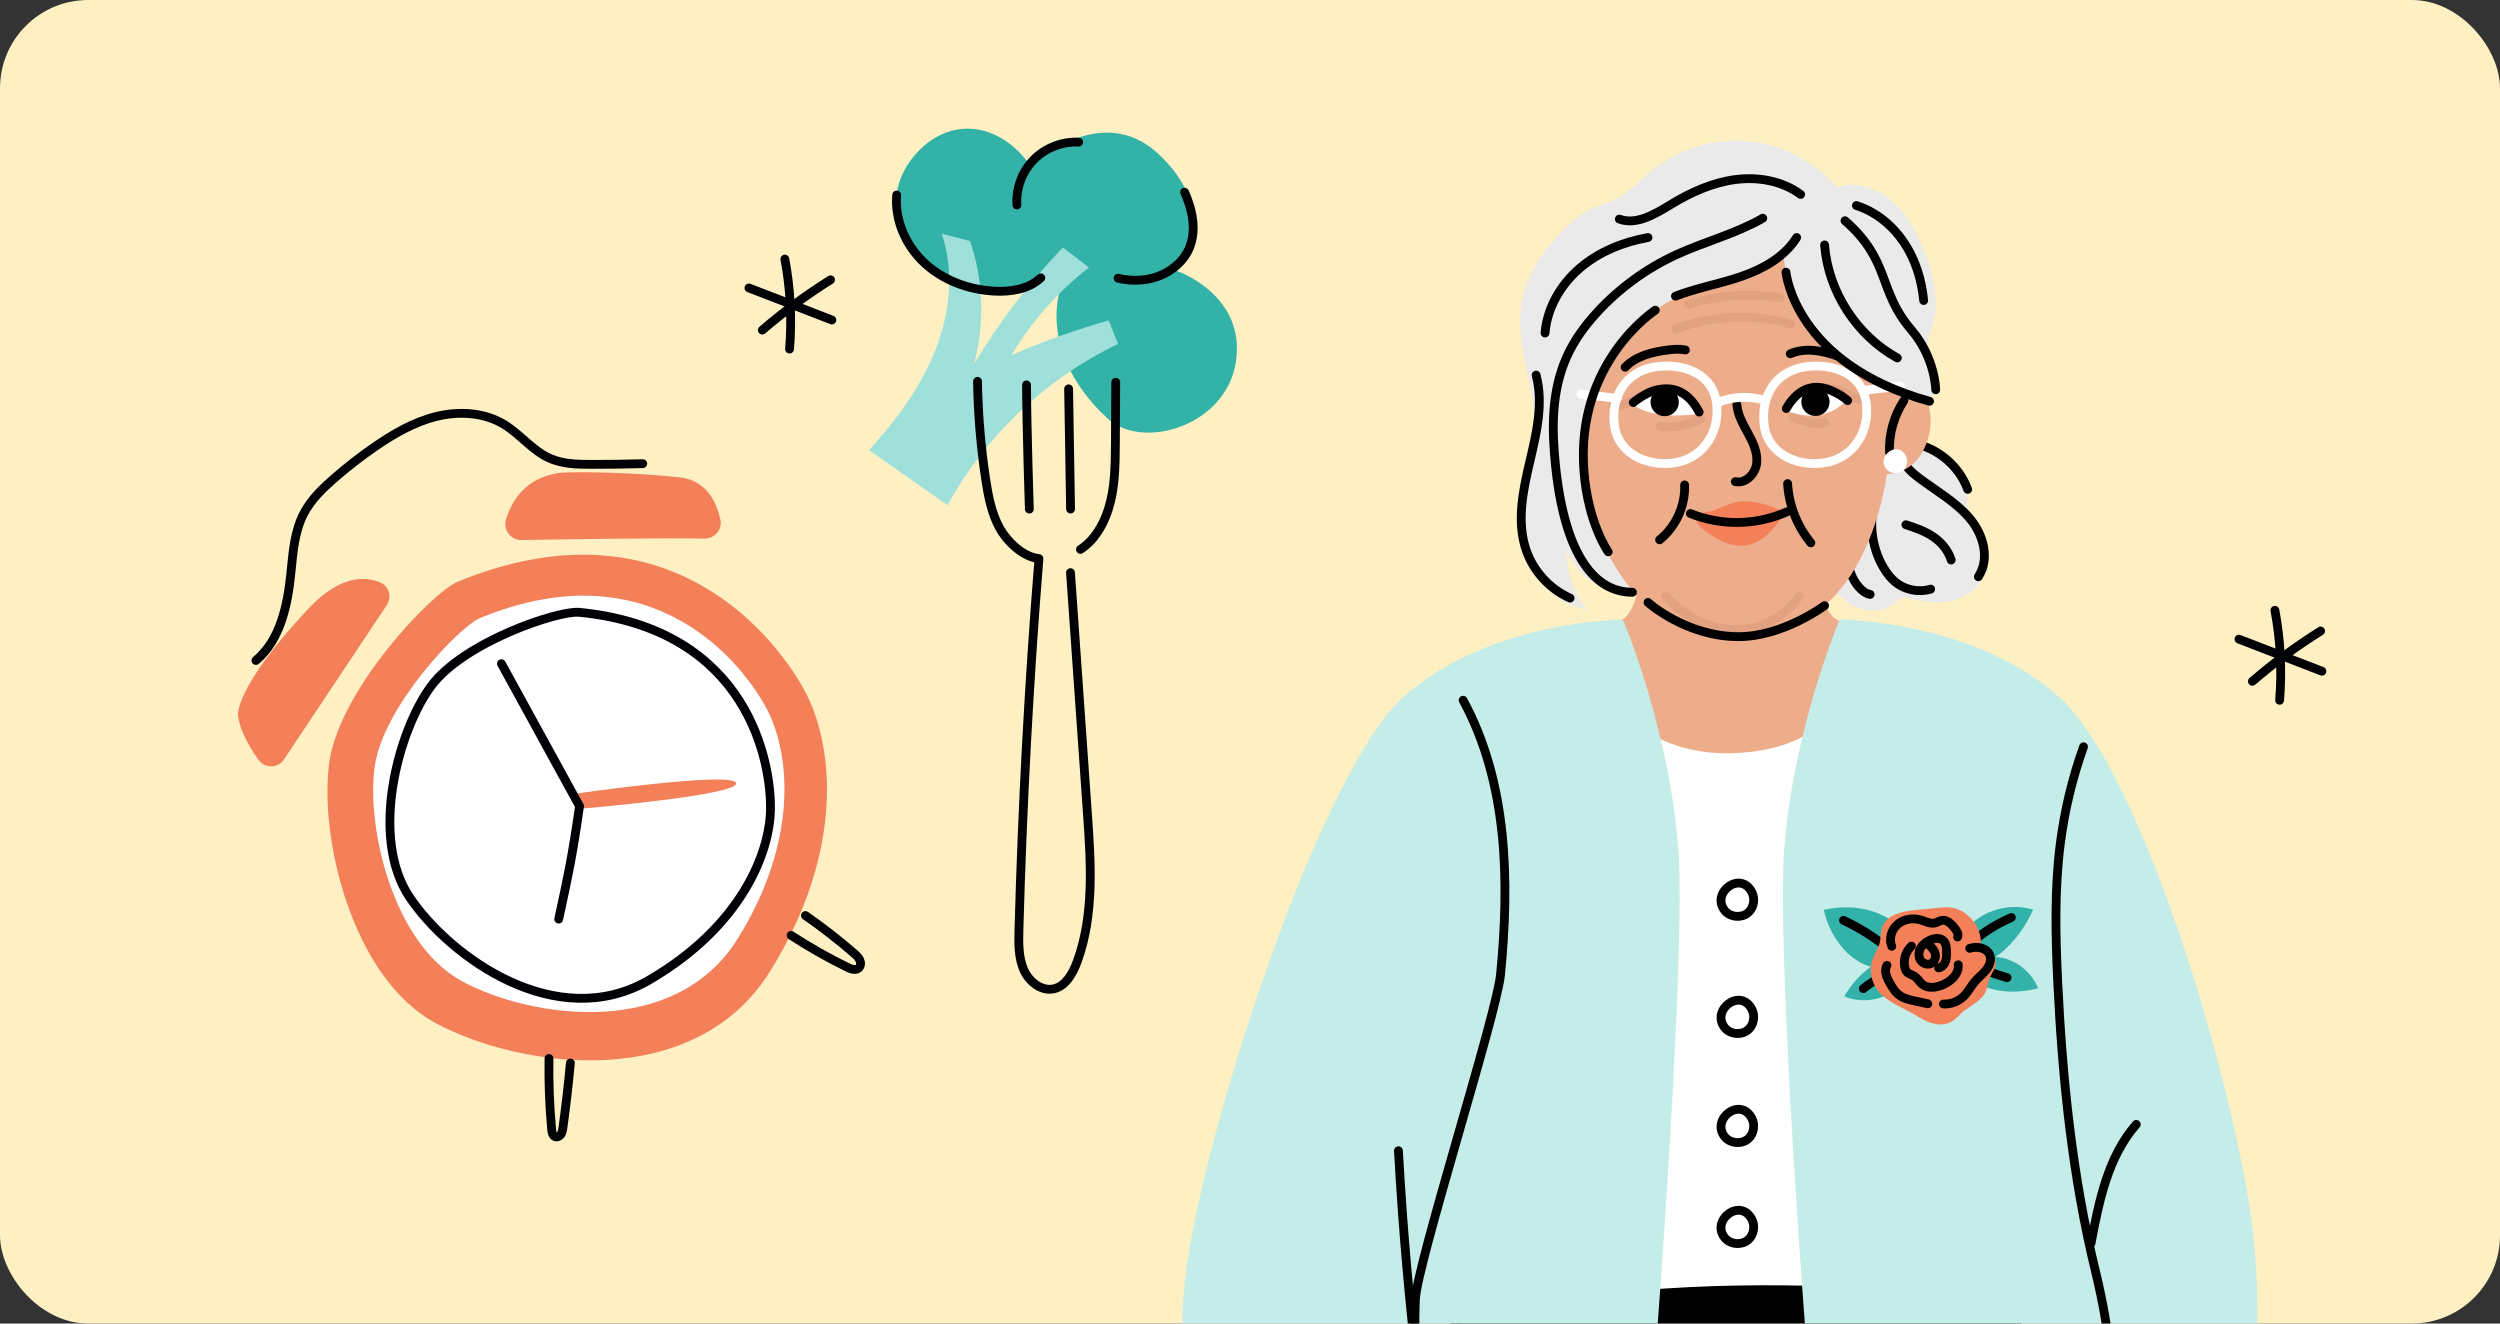 <svg width="680" height="360" viewBox="0 0 680 360" fill="none" xmlns="http://www.w3.org/2000/svg">
<rect x="0" y="0" width="680" height="360" fill="#333333" stroke="none"/>
<g clip-path="url(#clip0_201_22498)">
<path d="M680 0H0V360H680V0Z" fill="#FEF0C2"/>
<path d="M500.913 162.544C504.736 166.39 511.615 167.577 515.548 163.841C515.988 163.423 516.406 162.94 516.966 162.709C517.68 162.423 518.482 162.599 519.229 162.764C522.658 163.544 526.207 164.127 529.69 163.632C533.173 163.138 536.623 161.402 538.48 158.413C541.458 153.6 539.425 147.062 535.623 142.865C535.184 142.381 534.711 141.887 534.569 141.25C534.448 140.689 534.601 140.118 534.722 139.558C535.986 133.91 533.964 127.647 529.646 123.79C525.328 119.933 518.867 118.648 513.406 120.548C508.198 122.361 504.22 126.691 501.363 131.405C495.748 140.7 492.221 153.798 500.902 162.533L500.913 162.544Z" fill="#EAEAEA"/>
<path d="M535.206 133.108C532.876 126.713 526.965 121.746 520.262 120.559" stroke="black" stroke-width="2.4" stroke-linecap="round" stroke-linejoin="round"/>
<path d="M510.571 134.382C508.109 140.909 508.802 148.556 512.395 154.534C513.263 155.973 514.307 157.336 515.614 158.391C518.24 160.5 521.932 161.215 525.152 160.237" stroke="black" stroke-width="2.4" stroke-linecap="round" stroke-linejoin="round"/>
<path d="M530.723 152.326C529.855 149.524 527.844 147.304 525.591 145.832C523.339 144.359 520.856 143.535 518.405 142.733" stroke="black" stroke-width="2.4" stroke-linecap="round" stroke-linejoin="round"/>
<path d="M517.295 124.196C517.834 126.636 519.911 128.471 521.976 130.02C526.69 133.558 532.008 136.547 535.755 140.986C539.502 145.425 541.326 151.952 538.107 156.874" stroke="black" stroke-width="2.4" stroke-linecap="round" stroke-linejoin="round"/>
<path d="M502.89 150.029C502.253 153.556 503.396 157.369 505.868 159.962C506.637 160.775 507.582 161.489 508.681 161.676" stroke="black" stroke-width="2.4" stroke-linecap="round" stroke-linejoin="round"/>
<path d="M434.425 175.367C434.425 175.367 479.475 194.046 509.143 176.466C509.143 176.466 557.489 187.454 555.292 250.085C553.094 312.716 549.468 377.973 549.468 377.973L399.263 374.248C399.263 374.248 389.374 267.665 388.276 243.492C387.177 219.319 401.461 180.861 434.425 175.367Z" fill="white"/>
<path d="M446.511 152.292C446.511 152.292 446.214 166.577 440.72 168.774C427.414 174.093 437.567 205.793 471.157 204.87C504.747 203.947 507.747 177.565 500.055 168.774C500.055 168.774 493.462 166.577 494.561 148.996C495.528 133.492 450.906 138.008 446.511 152.292Z" fill="#EDAD8A"/>
<path d="M432.227 102.528C425.382 98.946 416.844 108.341 420.14 119.329C423.437 130.317 433.326 130.317 437.721 127.02C442.116 123.724 442.116 107.704 432.227 102.528Z" fill="#EDAD8A"/>
<path d="M512.329 102.528C519.174 98.946 527.712 108.341 524.415 119.329C521.119 130.317 511.23 130.317 506.835 127.02C502.439 123.724 502.439 107.704 512.329 102.528Z" fill="#EDAD8A"/>
<path d="M430.029 131.921C434.93 144.843 441.017 173.169 472.882 173.169C504.747 173.169 511.933 139.052 513.538 127.02C515.735 110.538 515.944 56.522 470.245 55.511C424.546 54.5 425.634 120.34 430.029 131.921Z" fill="#EDAD8A"/>
<path d="M451.544 115.988C455.324 116.461 459.235 115.736 462.598 113.945" stroke="#E2A181" stroke-width="2.4" stroke-linecap="round" stroke-linejoin="round"/>
<path d="M487.683 113.274C490.232 114.868 493.375 115.505 496.342 115.011" stroke="#E2A181" stroke-width="2.4" stroke-linecap="round" stroke-linejoin="round"/>
<path d="M455.829 89.486C465.729 85.761 476.816 85.255 487.002 88.079" stroke="#E2A181" stroke-width="2.4" stroke-linecap="round" stroke-linejoin="round"/>
<path d="M489.364 162.181C481.673 173.169 465.191 175.367 453.104 162.181" stroke="#E2A181" stroke-width="2.4" stroke-linecap="round" stroke-linejoin="round"/>
<path d="M459.18 82.772C467.223 80.234 475.871 79.64 484.189 81.058" stroke="#E2A181" stroke-width="2.4" stroke-linecap="round" stroke-linejoin="round"/>
<path d="M438.765 110.384C440.556 110.67 442.314 109.824 443.929 109C445.929 107.978 447.918 106.956 449.918 105.934" stroke="#E2A181" stroke-width="2.4" stroke-linecap="round" stroke-linejoin="round"/>
<path d="M493.759 105.902C496.012 104.924 499.759 105.902 502.198 107.055C503.659 107.747 505.11 108.583 506.725 108.681C507.121 108.703 507.56 108.659 507.802 108.352" stroke="#E2A181" stroke-width="2.4" stroke-linecap="round" stroke-linejoin="round"/>
<path d="M502.418 108.572C490.705 101.342 485.782 111.725 485.782 111.725C497.616 116.011 502.407 108.451 502.418 108.572Z" fill="white"/>
<path d="M502.56 108.956C502.56 108.956 500.593 107.066 497.121 105.869C491.528 103.935 487.847 107.638 485.87 111.121" stroke="black" stroke-width="2.4" stroke-linecap="round" stroke-linejoin="round"/>
<path d="M494.01 113.141C496.13 113.024 497.755 111.21 497.637 109.09C497.52 106.969 495.706 105.345 493.586 105.462C491.465 105.579 489.841 107.393 489.958 109.514C490.075 111.634 491.889 113.259 494.01 113.141Z" fill="black"/>
<path d="M444.028 109.813C456.631 100.594 462.202 112.56 462.202 112.56C448.181 114.439 443.907 109.824 444.028 109.813Z" fill="white"/>
<path d="M444.248 109.484C444.248 109.484 447.148 107.121 449.742 106.308C456.697 104.154 460.29 108.572 462.169 112.077" stroke="black" stroke-width="2.4" stroke-linecap="round" stroke-linejoin="round"/>
<path d="M453.003 113.204C455.123 113.087 456.748 111.273 456.631 109.152C456.514 107.032 454.699 105.407 452.579 105.524C450.458 105.641 448.834 107.456 448.951 109.576C449.068 111.697 450.882 113.321 453.003 113.204Z" fill="black"/>
<path d="M486.958 96.232C491.034 94.474 495.462 95.364 499.44 96.727C500.912 97.232 502.385 97.815 503.572 98.847" stroke="black" stroke-width="2.4" stroke-linecap="round" stroke-linejoin="round"/>
<path d="M499.594 50.94C493.397 43.677 484.222 39.029 474.695 38.348C465.169 37.666 455.422 40.952 448.258 47.259C445.951 49.292 443.885 51.632 441.248 53.214C438.369 54.95 434.996 55.676 432.029 57.225C429.326 58.631 427.03 60.697 424.898 62.873C419.767 68.114 415.35 74.41 413.976 81.618C411.669 93.65 418.075 105.759 417.58 117.999C417.371 123.032 416.009 127.932 415.185 132.899C414.053 139.656 413.965 146.809 416.547 153.16C419.129 159.511 424.788 164.906 431.59 165.731C428.063 161.291 426.107 155.633 426.14 149.963C429.425 157.369 436.238 161.357 444.336 161.072C433.666 148.271 428.931 132.184 431.37 115.703C433.809 99.21 445.347 83.915 461.213 78.794C469.465 76.135 479.134 75.838 485.178 69.641C485.892 79.552 491.089 89.189 498.484 95.825C505.879 102.473 515.208 106.671 524.833 109.143C528.624 101.737 522.493 95.99 525.02 90.211C528.624 81.959 525.119 71.333 521.009 63.059C516.911 54.786 508.417 48.204 499.594 50.929V50.94Z" fill="#EAEAEA"/>
<path d="M517.845 109C515.131 113.12 513.736 118.109 513.944 123.032" stroke="black" stroke-width="2.4" stroke-linecap="round" stroke-linejoin="round"/>
<path d="M496.286 66.62C497.264 79.278 504.956 91.222 516.075 97.364" stroke="black" stroke-width="2.4" stroke-linecap="round" stroke-linejoin="round"/>
<path d="M501.846 60.038C514.339 70.982 510.68 78.97 519.833 89.661C526.426 97.353 526.514 106.011 526.514 106.011" stroke="black" stroke-width="2.4" stroke-linecap="round" stroke-linejoin="round"/>
<path d="M479.475 59.356C472.069 63.62 463.631 65.729 455.873 69.311C447.786 73.047 440.435 78.398 434.414 84.958C431.106 88.562 428.162 92.562 426.162 97.034C421.942 106.473 422.052 116.735 423.14 127.031C425.766 151.754 434.128 161.094 444.017 161.094" stroke="black" stroke-width="2.4" stroke-linecap="round" stroke-linejoin="round"/>
<path d="M455.73 80.552C461.554 78.3 467.773 77.223 473.673 75.179C479.574 73.135 485.398 69.905 488.694 64.609" stroke="black" stroke-width="2.4" stroke-linecap="round" stroke-linejoin="round"/>
<path d="M417.822 102.022C419.887 109.802 417.888 118.01 416.042 125.844C414.196 133.679 412.503 142.029 415.119 149.644C417.085 155.38 421.525 160.225 427.062 162.687" stroke="black" stroke-width="2.4" stroke-linecap="round" stroke-linejoin="round"/>
<path d="M420.25 90.584C420.8 83.75 424.514 77.388 429.722 72.927C434.93 68.466 441.512 65.818 448.258 64.609" stroke="black" stroke-width="2.4" stroke-linecap="round" stroke-linejoin="round"/>
<path d="M440.457 59.598C445.27 61.334 450.302 58.126 454.686 55.489C460.016 52.269 465.828 49.654 472.003 48.841C478.179 48.028 484.771 49.182 489.771 52.885" stroke="black" stroke-width="2.4" stroke-linecap="round" stroke-linejoin="round"/>
<path d="M448.247 163.863C448.247 163.863 458.598 173.17 472.882 173.17C484.969 173.17 496.276 164.742 496.276 164.742" stroke="black" stroke-width="2.4" stroke-linecap="round" stroke-linejoin="round"/>
<path d="M392.374 370.183C392.374 370.183 484.365 365.81 550.6 367.282L549.468 354.47C549.468 354.47 461.29 340.186 392.374 360.514V370.194V370.183Z" fill="black"/>
<path d="M441.424 168.511C441.424 168.511 404.768 168.774 381.694 189.652C358.619 210.529 326.754 309.42 322.359 347.878C317.964 386.335 333.347 429.188 348.73 450.065C348.73 450.065 347.631 509.4 347.631 522.585C347.631 535.771 383.891 540.166 408.065 537.969C432.238 535.771 436.326 479.26 441.424 455.878C446.522 432.496 458.95 265.358 456.576 231.9C454.203 198.442 441.424 168.511 441.424 168.511Z" fill="#C4ECE9"/>
<path d="M500.396 168.511C500.396 168.511 537.052 168.774 560.127 189.652C583.201 210.529 608.473 297.333 612.869 335.791C617.264 374.249 608.473 429.188 593.09 450.065C593.09 450.065 594.189 509.4 594.189 522.585C594.189 535.771 557.929 540.166 533.756 537.969C509.582 535.771 505.495 479.26 500.396 455.878C495.298 432.485 482.87 265.358 485.244 231.9C487.617 198.442 500.396 168.511 500.396 168.511Z" fill="#C4ECE9"/>
<path d="M397.967 190.465C410.163 212.902 410.647 239.811 408.131 265.215C407.065 275.951 385.397 343.922 384.99 353.372C383.814 380.731 391.056 405.366 395.626 432.375C395.626 432.375 394.791 442.132 371.805 450.065C349.532 457.757 348.433 450.065 348.433 450.065" stroke="black" stroke-width="2.4" stroke-linecap="round" stroke-linejoin="round"/>
<path d="M575.07 377.545C575.07 377.545 574.059 362.569 570.026 346.032C563.697 320.122 560.95 293.454 559.687 266.809C559.093 254.392 558.818 241.899 560.39 229.571C561.533 220.561 563.664 211.682 566.719 203.123" stroke="black" stroke-width="2.4" stroke-linecap="round" stroke-linejoin="round"/>
<path d="M380.375 313.002C381.529 333.857 383.364 354.668 385.847 375.347" stroke="black" stroke-width="2.4" stroke-linecap="round" stroke-linejoin="round"/>
<path d="M581.069 305.838C573.378 314.595 570.939 326.649 568.774 338.098" stroke="black" stroke-width="2.4" stroke-linecap="round" stroke-linejoin="round"/>
<path d="M469.07 247.602C470.575 249.536 473.794 249.821 475.596 248.151C477.058 246.8 477.42 244.448 476.508 242.679C473.41 236.68 465.356 242.822 469.07 247.602Z" stroke="black" stroke-width="2.4" stroke-linecap="round" stroke-linejoin="round"/>
<path d="M469.07 279.467C470.575 281.401 473.794 281.686 475.596 280.016C477.058 278.665 477.42 276.313 476.508 274.544C473.41 268.545 465.356 274.687 469.07 279.467Z" stroke="black" stroke-width="2.4" stroke-linecap="round" stroke-linejoin="round"/>
<path d="M469.07 309.134C470.575 311.068 473.794 311.354 475.596 309.684C477.058 308.332 477.42 305.981 476.508 304.212C473.41 298.212 465.356 304.354 469.07 309.134Z" stroke="black" stroke-width="2.4" stroke-linecap="round" stroke-linejoin="round"/>
<path d="M469.07 336.604C470.575 338.538 473.794 338.823 475.596 337.153C477.058 335.802 477.42 333.45 476.508 331.681C473.41 325.682 465.356 331.824 469.07 336.604Z" stroke="black" stroke-width="2.4" stroke-linecap="round" stroke-linejoin="round"/>
<path d="M472.432 110.044C472.64 112.89 474.157 115.45 475.519 117.966C476.882 120.482 478.156 123.24 477.805 126.075C477.453 128.91 474.805 131.635 472.014 131.009" stroke="black" stroke-width="2.4" stroke-linecap="round" stroke-linejoin="round"/>
<path d="M458.213 131.899C458.444 137.568 455.84 143.282 451.412 146.831" stroke="black" stroke-width="2.4" stroke-linecap="round" stroke-linejoin="round"/>
<path d="M486.232 131.537C486.562 137.393 488.815 143.129 492.561 147.656" stroke="black" stroke-width="2.4" stroke-linecap="round" stroke-linejoin="round"/>
<path d="M472.036 136.646C476.629 135.635 481.31 137.492 485.65 139.305C484.222 141.425 482.738 143.557 480.848 145.282C478.947 147.007 476.563 148.304 474.003 148.447C472.41 148.535 470.816 148.172 469.322 147.623C467.465 146.941 460.675 143.392 461.312 140.645C461.608 139.36 464.839 139.294 465.971 138.887C468.003 138.162 469.926 137.118 472.047 136.646H472.036Z" fill="#F38059"/>
<path d="M459.785 139.679C468.256 143.085 477.684 142.909 486.068 139.206" stroke="black" stroke-width="2.4" stroke-linecap="round" stroke-linejoin="round"/>
<path d="M451.335 99.65C441.907 100.583 438.182 108.077 439.105 115.604C440.028 123.131 447.544 126.889 455.06 125.944C462.575 124.999 467.564 118.505 466.982 110.495C466.333 101.528 457.917 99.001 451.335 99.65Z" stroke="white" stroke-width="2.4" stroke-linecap="round" stroke-linejoin="round"/>
<path d="M492.067 99.65C482.64 100.583 478.915 108.077 479.838 115.604C480.761 123.131 488.277 126.889 495.792 125.944C503.308 124.999 508.297 118.505 507.714 110.495C507.066 101.528 498.649 99.001 492.067 99.65Z" stroke="white" stroke-width="2.4" stroke-linecap="round" stroke-linejoin="round"/>
<path d="M467.388 109.439C471.08 107.857 475.904 107.626 479.859 108.868" stroke="white" stroke-width="2.4" stroke-linecap="round" stroke-linejoin="round"/>
<path d="M439.918 108.34L430.029 107.242" stroke="white" stroke-width="2.4" stroke-linecap="round" stroke-linejoin="round"/>
<path d="M506.945 106.143L516.834 105.044" stroke="white" stroke-width="2.4" stroke-linecap="round" stroke-linejoin="round"/>
<path d="M442.039 99.88C445.017 96.803 449.467 95.716 453.708 95.188C455.28 94.99 456.884 94.859 458.422 95.199" stroke="black" stroke-width="2.4" stroke-linecap="round" stroke-linejoin="round"/>
<path d="M450.236 84.376C450.236 84.376 428.546 98.375 430.832 128.119C431.931 142.403 437.425 150.095 437.425 150.095" stroke="black" stroke-width="2.4" stroke-linecap="round" stroke-linejoin="round"/>
<path d="M485.782 74.025C485.782 74.025 488.079 98.979 524.833 109.154" stroke="black" stroke-width="2.4" stroke-linecap="round" stroke-linejoin="round"/>
<path d="M504.945 55.907C510.263 57.61 514.823 61.367 517.922 66.015C521.02 70.663 522.702 76.179 523.24 81.739" stroke="black" stroke-width="2.4" stroke-linecap="round" stroke-linejoin="round"/>
<path d="M511.065 248.514C506.241 246.536 501.044 246.36 496.056 247.481C497.649 254.304 501.857 259.985 507.011 262.292C510.197 263.721 519.669 264.875 521.778 259.908C523.745 255.249 513.724 249.623 511.065 248.525V248.514Z" fill="#32B2A8"/>
<path d="M542.447 269.182C546.358 270.061 550.479 269.819 554.358 268.819C552.753 264.809 549.149 261.655 544.952 260.6C542.359 259.952 534.821 259.875 533.404 263.007C532.074 265.952 540.282 268.688 542.436 269.171L542.447 269.182Z" fill="#32B2A8"/>
<path d="M509.813 262.315C506.429 264.468 503.682 267.545 501.649 270.995C505.616 272.698 510.406 272.368 514.109 270.149C516.406 268.775 521.79 263.49 520.559 260.271C519.416 257.249 511.681 261.128 509.813 262.304V262.315Z" fill="#32B2A8"/>
<path d="M543.974 259.436C547.919 256.282 550.94 252.041 553.017 247.426C547.809 245.832 541.853 246.898 537.513 250.195C534.832 252.227 528.8 259.589 530.778 263.457C532.624 267.083 541.798 261.172 543.963 259.436H543.974Z" fill="#32B2A8"/>
<path d="M501.44 250.337C506.89 252.887 511.944 256.293 516.351 260.391" stroke="black" stroke-width="2.4" stroke-linecap="round" stroke-linejoin="round"/>
<path d="M547.083 249.569C542.293 251.623 537.898 254.601 534.217 258.304" stroke="black" stroke-width="2.4" stroke-linecap="round" stroke-linejoin="round"/>
<path d="M506.813 268.907C508.593 267.424 510.604 266.226 512.757 265.369" stroke="black" stroke-width="2.4" stroke-linecap="round" stroke-linejoin="round"/>
<path d="M545.919 265.93C542.601 264.974 539.37 263.754 536.25 262.26" stroke="black" stroke-width="2.4" stroke-linecap="round" stroke-linejoin="round"/>
<path d="M542.655 260.743C542.106 259.04 540.48 257.744 538.7 257.59C539.513 252.48 535.261 247.14 530.096 246.8C529.085 246.734 528.074 246.833 527.064 246.932C525.086 247.129 523.108 247.316 521.13 247.514C517.537 247.865 513.23 248.734 511.977 252.118C511.461 253.524 511.615 255.096 511.241 256.557C510.867 257.985 509.999 259.238 509.461 260.611C508.395 263.369 508.791 266.655 510.505 269.083C512.658 272.138 516.405 273.533 519.669 275.357C521.394 276.313 523.053 277.445 524.91 278.115C526.767 278.786 528.932 278.939 530.668 277.983C531.733 277.39 532.547 276.434 533.448 275.621C535.107 274.149 537.129 273.127 538.744 271.621C540.623 269.852 540.37 268.358 541.128 266.215C541.809 264.248 543.425 263.128 542.655 260.754V260.743Z" fill="#F38059"/>
<path d="M535.766 257.953C537.821 257.26 540.579 257.865 541.26 259.919C541.711 261.26 541.107 262.754 540.217 263.853C539.327 264.963 538.173 265.82 537.25 266.886C536.151 268.16 535.404 269.71 534.217 270.907C532.767 272.369 530.679 273.182 528.613 273.094" stroke="black" stroke-width="2.4" stroke-linecap="round" stroke-linejoin="round"/>
<path d="M532.47 254.865C532.8 254.063 532.239 253.195 531.712 252.502C530.789 251.327 529.514 250.019 528.053 250.371C527.525 250.492 527.064 250.832 526.536 250.997C525.218 251.415 523.855 250.656 522.526 250.25C520.394 249.602 517.922 249.942 516.208 251.371C514.494 252.788 513.703 255.337 514.56 257.392" stroke="black" stroke-width="2.4" stroke-linecap="round" stroke-linejoin="round"/>
<path d="M524.36 273.028L521.042 272.313C519.339 271.951 517.548 271.544 516.229 270.391C515.416 269.687 514.845 268.753 514.285 267.83C513.307 266.226 512.318 264.204 513.252 262.578" stroke="black" stroke-width="2.4" stroke-linecap="round" stroke-linejoin="round"/>
<path d="M532.646 262.413C532.888 264.974 530.525 267.072 528.13 267.995C526.427 268.654 524.35 268.907 522.922 267.775C522.086 267.116 521.592 266.083 520.691 265.512C520.043 265.105 519.219 264.963 518.702 264.402C518.395 264.073 518.23 263.633 518.131 263.204C517.625 261.117 518.329 258.787 519.922 257.337" stroke="black" stroke-width="2.4" stroke-linecap="round" stroke-linejoin="round"/>
<path d="M527.305 263.271C528.217 263.117 528.909 262.315 529.206 261.436C529.503 260.557 529.481 259.612 529.448 258.678C529.415 257.689 529.349 256.601 528.646 255.898C527.745 254.997 526.228 255.162 525.064 255.667C523.998 256.128 522.998 256.854 522.416 257.865C521.833 258.875 521.756 260.216 522.405 261.194C523.053 262.172 524.481 262.589 525.47 261.963C526.25 261.458 526.58 260.414 526.393 259.491C526.206 258.568 525.591 257.799 524.855 257.227" stroke="black" stroke-width="2.4" stroke-linecap="round" stroke-linejoin="round"/>
<path d="M513.021 127.526C514.109 128.921 516.427 129.119 517.724 127.921C518.779 126.954 519.031 125.251 518.383 123.977C516.153 119.647 510.351 124.086 513.032 127.515L513.021 127.526Z" fill="white"/>
<path d="M124.488 158.239C117.586 161.065 92.614 187.233 89.623 207.013C86.632 226.793 95.42 265.999 118.682 278.389C141.944 290.778 188.981 297.12 209.451 264.215C229.921 231.309 226.587 202.857 219.281 188.671C211.976 174.486 182.232 134.54 124.481 158.222L124.488 158.239Z" fill="#F38059"/>
<path d="M77.234 206.582L105.222 164.572C106.681 162.378 105.792 159.386 103.359 158.388C99.314 156.732 92.512 156.42 84.002 165.434C69.908 180.34 65.272 189.734 64.778 193.617C64.423 196.488 66.954 202.148 70.356 206.739C72.098 209.086 75.615 209.004 77.234 206.582Z" fill="#F38059"/>
<path d="M141.838 146.894C153.26 146.69 180.09 146.275 191.634 146.494C194.392 146.54 196.53 144.034 195.943 141.329C194.953 136.714 192.24 130.676 184.937 129.845C172.896 128.47 154.163 128.145 151.623 128.7C149.431 129.186 140.892 130.374 137.617 141.365C136.787 144.143 138.92 146.937 141.838 146.894Z" fill="#F38059"/>
<path d="M69.612 179.653C76.327 173.99 78.239 164.537 79.128 155.8C79.695 150.238 80.078 144.478 82.7 139.541C84.662 135.841 87.743 132.85 90.891 130.109C94.331 127.122 97.941 124.301 101.685 121.7C106.884 118.097 112.464 114.827 118.613 113.296C124.761 111.766 131.585 112.128 137.015 115.391C141.506 118.085 144.821 122.614 149.626 124.697C153.17 126.25 157.144 126.309 161.016 126.312C165.622 126.318 170.216 126.249 174.822 126.115" stroke="#000104" stroke-width="2.4" stroke-linecap="round" stroke-linejoin="round"/>
<path d="M149.322 287.906C149.218 294.36 149.465 300.802 150.048 307.239C150.118 308.003 150.304 308.896 150.998 309.173C151.573 309.402 152.255 309.049 152.587 308.53C152.919 308.01 153.022 307.371 153.115 306.755C153.911 300.896 154.603 295.023 155.148 289.133" stroke="#000104" stroke-width="2.4" stroke-linecap="round" stroke-linejoin="round"/>
<path d="M215.187 254.427C220.122 257.645 225.255 260.539 230.536 263.132C231.489 263.596 232.723 264.018 233.538 263.33C234.148 262.81 234.195 261.857 233.869 261.144C233.543 260.431 232.946 259.874 232.34 259.341C228.102 255.665 223.686 252.224 219.077 249.025" stroke="#000104" stroke-width="2.4" stroke-linecap="round" stroke-linejoin="round"/>
<path d="M130.656 168.07C124.968 170.395 104.404 191.95 101.957 208.242C99.511 224.533 106.74 256.829 125.882 267.02C145.048 277.22 183.769 282.451 200.627 255.364C217.485 228.277 214.735 204.833 208.722 193.148C202.71 181.463 178.218 148.568 130.64 168.077L130.656 168.07Z" fill="white"/>
<path d="M157.469 166.552C151.914 166.002 126.172 174.581 117.258 186.627C108.344 198.672 100.396 227.745 111.454 244.108C122.52 260.487 151.442 281.2 176.554 266.581C201.666 251.962 209.441 231.953 209.578 219.987C209.716 208.022 204.037 171.111 157.461 166.535L157.469 166.552Z" stroke="#000104" stroke-width="2.4" stroke-linecap="round" stroke-linejoin="round"/>
<path d="M158.011 219.958C158.011 219.958 201.107 216.344 200.223 212.993C199.339 209.642 155.544 216.017 155.544 216.017L158.011 219.958Z" fill="#F38059"/>
<path d="M151.966 249.999C154.527 238.223 155.626 233.206 157.634 219.266C157.634 219.266 157.677 219.367 157.634 219.266L136.38 180.514" stroke="#000104" stroke-width="2.4" stroke-linecap="round" stroke-linejoin="round"/>
<path d="M255.323 74.865C255.323 74.865 235.473 59.846 247.901 43.353C256.658 31.73 271.226 32.143 280.355 45.179C280.355 45.179 299.4 27.018 315.244 41.999C333.032 58.805 319.995 73.648 319.995 73.648C319.995 73.648 338.726 79.931 336.213 98.131C333.68 116.331 309.472 123.124 300.342 112.915C300.342 112.915 279.236 94.773 290.859 71.959C290.859 71.959 274.092 87.332 255.342 74.865H255.323Z" fill="#33B3A8"/>
<path d="M304.112 93.537C284.596 102.883 268.143 118.452 257.718 137.398C250.61 132.411 243.484 127.425 236.376 122.438C243.68 114.388 250.316 105.533 254.341 95.442C258.366 85.35 259.622 73.865 256.147 63.557L263.863 65.579C267.515 76.26 267.908 88.04 264.963 98.956C271.795 87.549 279.923 76.908 289.112 67.307L296.18 72.765C287.777 79.303 280.61 87.412 275.172 96.561C283.752 92.87 292.587 89.709 301.579 87.156L304.112 93.576V93.537Z" fill="#A0E0DB"/>
<path d="M304.112 75.67C304.112 75.67 311.553 77.83 318.051 73.668C325.159 69.132 326.278 61.416 322.214 52.287" stroke="#000104" stroke-width="2.4" stroke-linecap="round" stroke-linejoin="round"/>
<path d="M276.605 55.742C276.31 51.246 278.018 46.651 281.179 43.431C284.34 40.212 288.915 38.445 293.411 38.66" stroke="#000104" stroke-width="2.4" stroke-linecap="round" stroke-linejoin="round"/>
<path d="M243.896 53.053C243.326 59.944 246.428 66.894 251.513 71.587C256.599 76.279 263.47 78.792 270.381 79.185C274.917 79.44 279.805 78.674 283.104 75.572" stroke="#000104" stroke-width="2.4" stroke-linecap="round" stroke-linejoin="round"/>
<path d="M293.883 149.433C297.574 147.058 300.067 142.935 301.501 138.419C303.287 132.764 303.346 126.658 303.385 120.69C303.425 115.114 303.444 109.558 303.484 103.982" stroke="#000104" stroke-width="2.4" stroke-linecap="round" stroke-linejoin="round"/>
<path d="M265.886 103.727C266.023 112.641 266.769 121.554 268.104 130.37C268.792 134.885 269.655 139.48 271.815 143.465C273.975 147.431 278.294 151.476 282.594 151.947C279.884 185.52 278.078 219.152 277.155 252.843C277.057 256.534 276.998 260.402 278.451 263.76C279.924 267.117 283.399 269.787 286.795 268.923C289.956 268.118 291.841 264.722 293.019 261.502C297.613 248.897 296.75 234.898 295.788 221.43C294.256 199.538 292.705 177.647 291.174 155.756" stroke="#000104" stroke-width="2.4" stroke-linecap="round" stroke-linejoin="round"/>
<path d="M279.217 104.689C279.276 117.157 279.983 138.479 279.983 138.479" stroke="#000104" stroke-width="2.4" stroke-linecap="round" stroke-linejoin="round"/>
<path d="M290.663 105.769C290.86 117.431 290.997 126.796 291.193 138.459" stroke="#000104" stroke-width="2.4" stroke-linecap="round" stroke-linejoin="round"/>
<path d="M213.483 70.468C214.995 78.518 215.427 86.783 214.759 94.951" stroke="#000104" stroke-width="2.4" stroke-linecap="round" stroke-linejoin="round"/>
<path d="M203.706 78.321C211.225 81.227 218.745 84.133 226.264 87.039" stroke="#000104" stroke-width="2.4" stroke-linecap="round" stroke-linejoin="round"/>
<path d="M225.911 76.103C219.393 80.187 213.169 84.761 207.357 89.788" stroke="#000104" stroke-width="2.4" stroke-linecap="round" stroke-linejoin="round"/>
<path d="M618.778 166C620.289 174.05 620.721 182.316 620.054 190.483" stroke="#000104" stroke-width="2.4" stroke-linecap="round" stroke-linejoin="round"/>
<path d="M609 173.854C616.52 176.759 624.039 179.665 631.559 182.571" stroke="#000104" stroke-width="2.4" stroke-linecap="round" stroke-linejoin="round"/>
<path d="M631.205 171.635C624.687 175.719 618.463 180.294 612.652 185.32" stroke="#000104" stroke-width="2.4" stroke-linecap="round" stroke-linejoin="round"/>
</g>
<defs>
<clipPath id="clip0_201_22498">
<rect width="680" height="360" rx="24" fill="white"/>
</clipPath>
</defs>
</svg>

